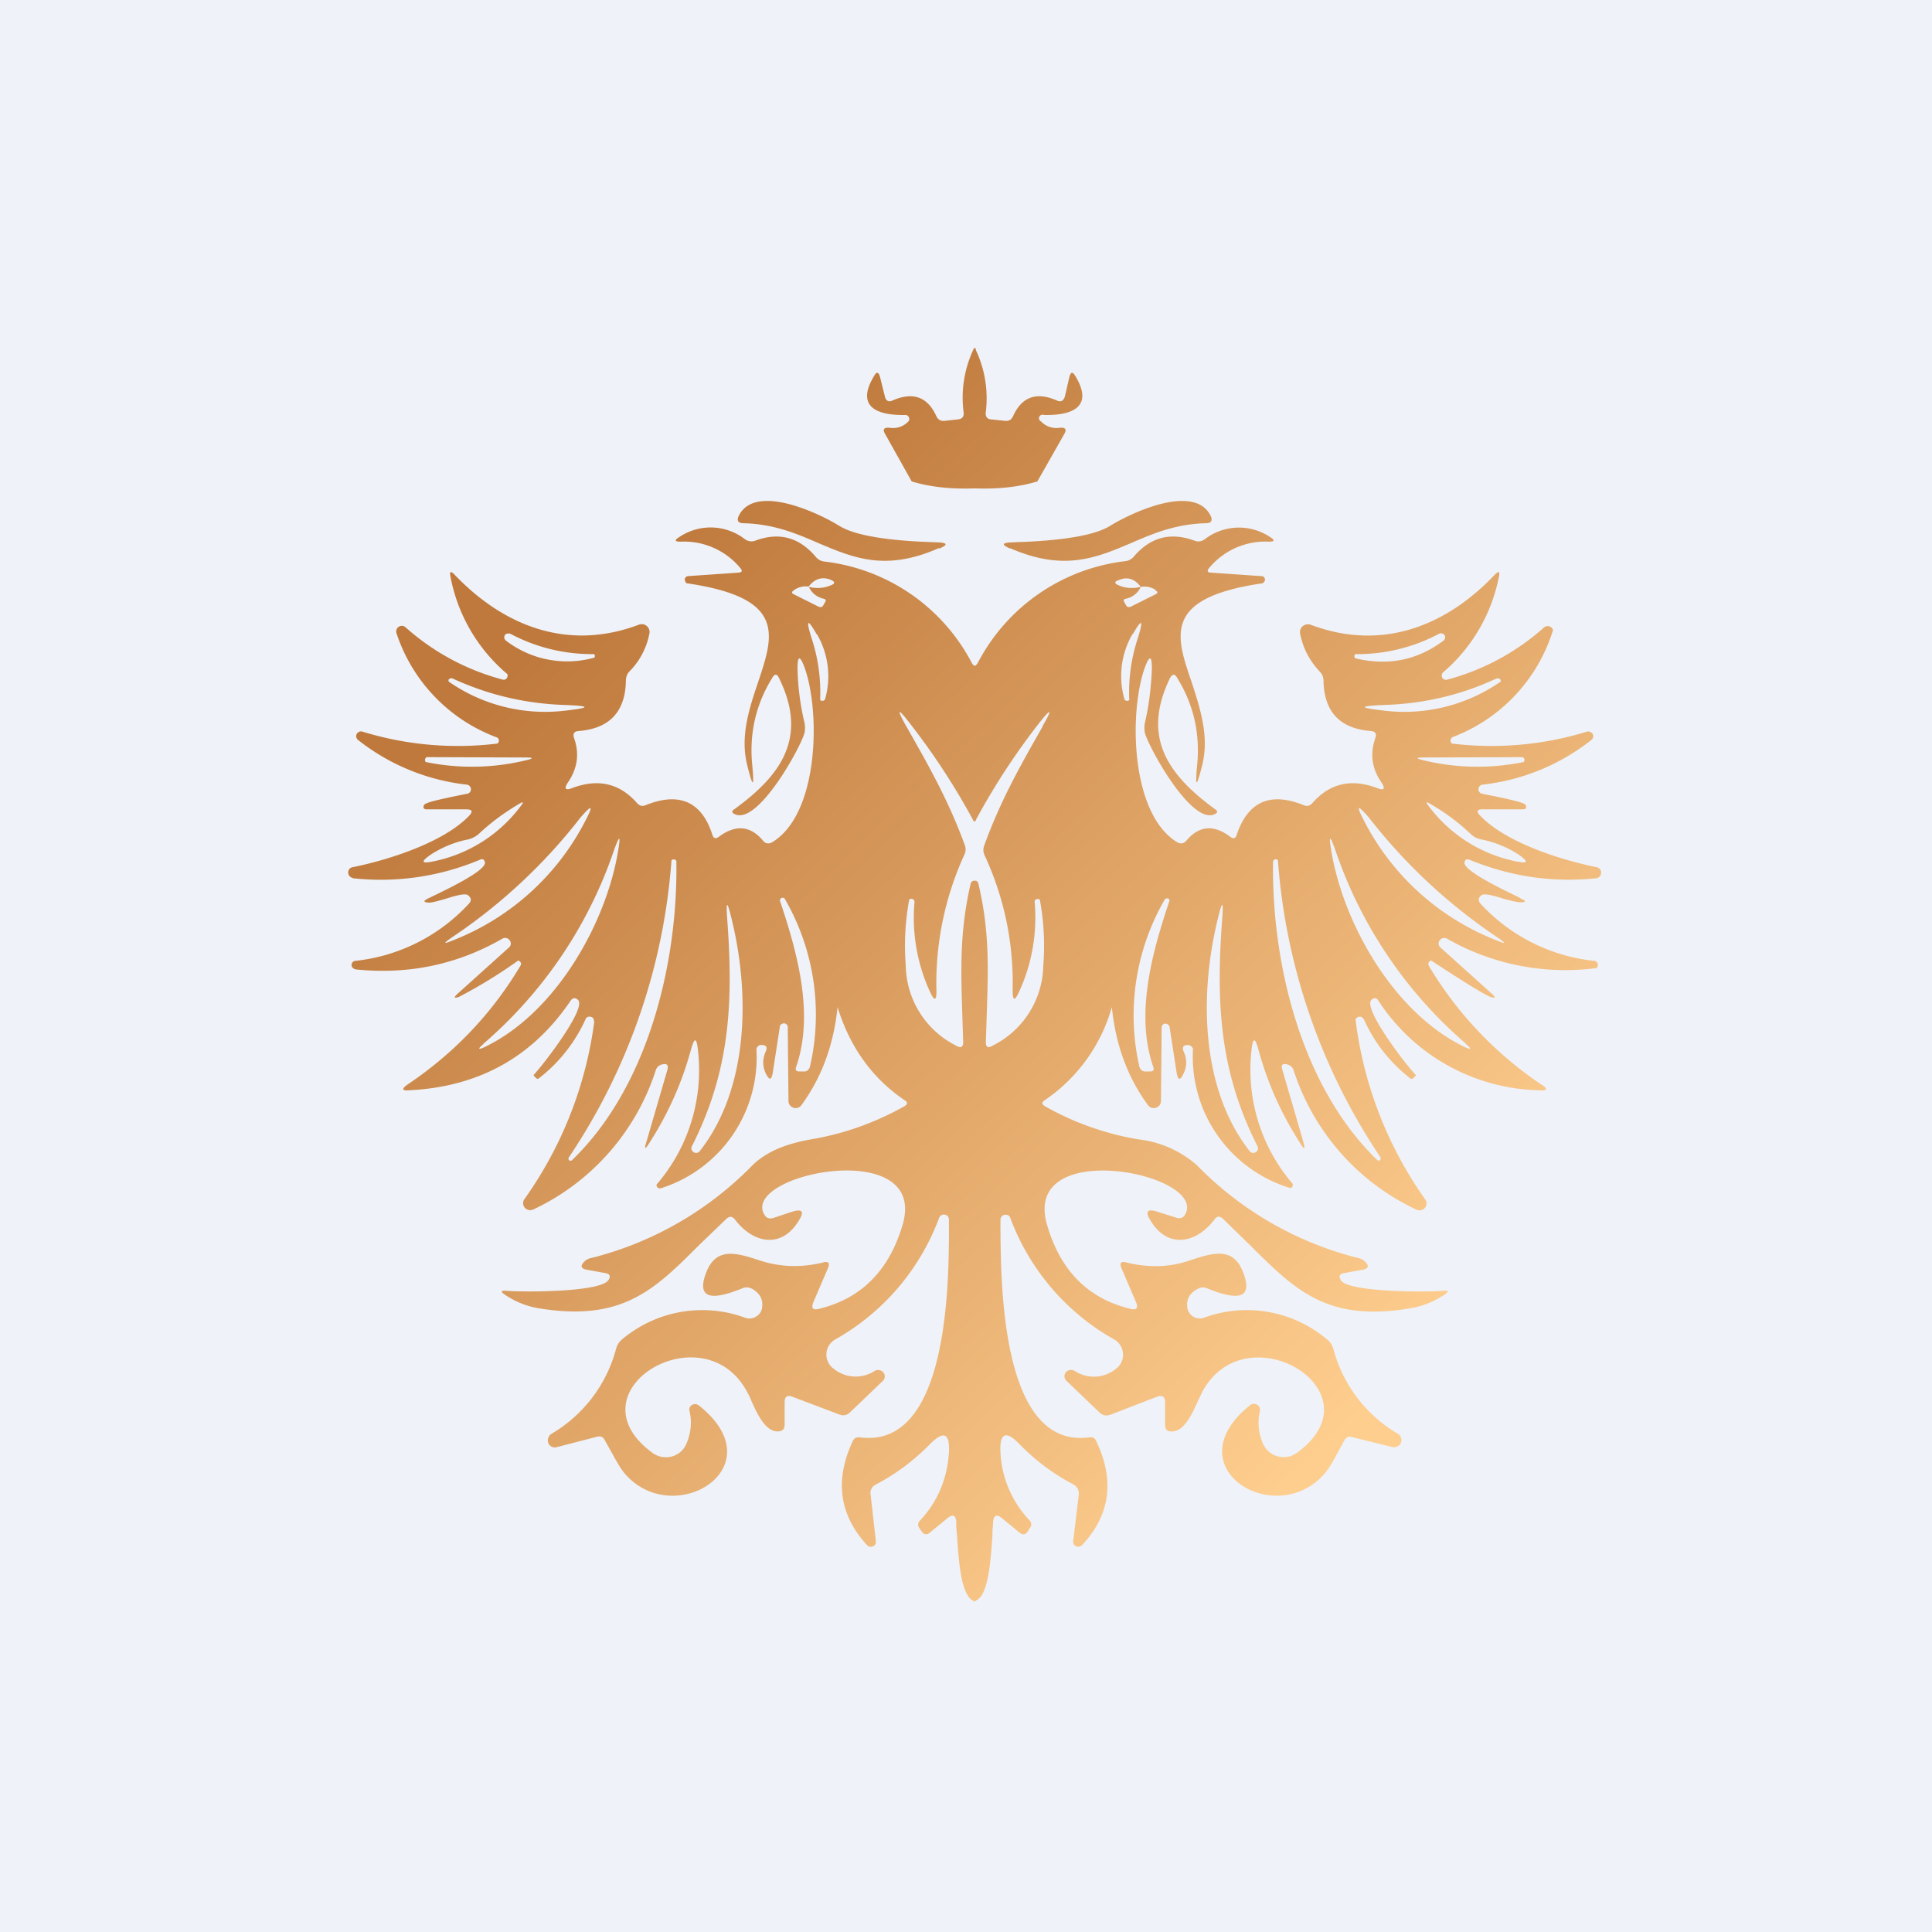 <?xml version="1.0" encoding="UTF-8"?>
<!-- generated by Finnhub -->
<svg viewBox="0 0 55.5 55.5" xmlns="http://www.w3.org/2000/svg">
<path d="M 0,0 H 55.5 V 55.5 H 0 Z" fill="rgb(239, 242, 248)"/>
<path d="M 27.96,10.035 L 27.94,10.09 A 3.25,3.25 0 0,0 27.68,11.83 C 27.7,11.97 27.64,12.04 27.5,12.05 L 27.13,12.09 C 27.03,12.1 26.95,12.06 26.9,11.96 C 26.65,11.4 26.23,11.25 25.65,11.5 C 25.53,11.56 25.45,11.52 25.42,11.39 L 25.28,10.83 C 25.24,10.68 25.18,10.67 25.11,10.8 C 24.57,11.69 25.2,11.94 26.01,11.92 A 0.11,0.11 0 0,1 26.11,11.99 A 0.1,0.1 0 0,1 26.09,12.11 A 0.6,0.6 0 0,1 25.57,12.29 C 25.39,12.27 25.34,12.33 25.44,12.49 L 26.19,13.83 C 26.79,14.01 27.39,14.05 28,14.03 C 28.6,14.05 29.2,14.01 29.8,13.83 L 30.56,12.49 C 30.66,12.33 30.61,12.27 30.43,12.29 A 0.6,0.6 0 0,1 29.91,12.11 A 0.1,0.1 0 0,1 29.99,11.92 C 30.8,11.94 31.43,11.69 30.89,10.8 C 30.81,10.67 30.76,10.68 30.72,10.83 L 30.59,11.39 C 30.55,11.52 30.47,11.56 30.35,11.5 C 29.77,11.25 29.35,11.4 29.1,11.96 C 29.05,12.06 28.98,12.1 28.87,12.09 L 28.5,12.05 C 28.36,12.05 28.3,11.97 28.32,11.83 A 3.25,3.25 0 0,0 28.03,10.05 V 10 L 28,10.01 A 0.05,0.05 0 0,0 27.97,10 V 10.05 Z" fill="url(#a)"/>
<path d="M 27.99,19.115 C 27.97,19.12 27.94,19.09 27.91,19.03 A 5.5,5.5 0 0,0 23.67,16.13 A 0.37,0.37 0 0,1 23.43,15.99 C 22.95,15.43 22.38,15.28 21.7,15.53 A 0.31,0.31 0 0,1 21.4,15.49 A 1.61,1.61 0 0,0 19.51,15.43 C 19.37,15.52 19.38,15.56 19.55,15.56 A 2.1,2.1 0 0,1 21.26,16.31 C 21.34,16.4 21.32,16.44 21.21,16.45 L 19.77,16.55 A 0.11,0.11 0 0,0 19.7,16.58 A 0.1,0.1 0 0,0 19.7,16.72 C 19.7,16.75 19.73,16.76 19.76,16.76 C 22.59,17.18 22.23,18.24 21.78,19.59 C 21.53,20.33 21.25,21.16 21.47,22 C 21.63,22.64 21.67,22.63 21.61,21.98 C 21.52,21.08 21.71,20.24 22.18,19.48 C 22.25,19.35 22.32,19.35 22.38,19.48 C 23.21,21.17 22.46,22.26 21.09,23.25 C 21.01,23.3 21.02,23.35 21.11,23.39 C 21.77,23.7 22.98,21.51 23.11,21.06 C 23.13,20.96 23.13,20.86 23.11,20.76 A 7.38,7.38 0 0,1 22.91,19.2 C 22.91,18.83 22.98,18.82 23.11,19.17 C 23.57,20.44 23.53,23.37 22.19,24.19 C 22.09,24.25 21.99,24.24 21.92,24.15 C 21.56,23.72 21.14,23.68 20.66,24.03 C 20.56,24.11 20.5,24.09 20.46,23.97 C 20.16,23.03 19.51,22.74 18.55,23.13 C 18.45,23.17 18.37,23.15 18.3,23.07 C 17.81,22.51 17.2,22.36 16.46,22.63 C 16.24,22.72 16.19,22.66 16.32,22.47 C 16.59,22.07 16.65,21.65 16.49,21.2 C 16.45,21.08 16.49,21.01 16.62,21 C 17.51,20.93 17.96,20.45 17.98,19.56 C 17.98,19.46 18.01,19.36 18.08,19.29 A 2.1,2.1 0 0,0 18.66,18.17 V 18.15 A 0.2,0.2 0 0,0 18.65,18.09 A 0.23,0.23 0 0,0 18.46,17.93 C 18.42,17.93 18.38,17.93 18.34,17.95 C 16.31,18.71 14.47,17.99 13.05,16.5 C 12.95,16.4 12.91,16.41 12.94,16.56 A 4.83,4.83 0 0,0 14.58,19.37 V 19.39 A 0.12,0.12 0 0,1 14.51,19.52 A 0.13,0.13 0 0,1 14.43,19.52 A 6.8,6.8 0 0,1 11.65,18.02 A 0.16,0.16 0 0,0 11.39,18.09 A 0.15,0.15 0 0,0 11.39,18.19 A 4.79,4.79 0 0,0 14.29,21.19 A 0.11,0.11 0 0,1 14.33,21.29 C 14.33,21.32 14.31,21.34 14.29,21.36 A 9.33,9.33 0 0,1 10.42,21.02 A 0.14,0.14 0 0,0 10.25,21.08 A 0.14,0.14 0 0,0 10.29,21.26 A 6.13,6.13 0 0,0 13.41,22.54 C 13.44,22.54 13.47,22.56 13.49,22.58 A 0.13,0.13 0 0,1 13.43,22.8 L 13.08,22.87 C 12.71,22.95 12.2,23.05 12.18,23.13 C 12.14,23.21 12.18,23.25 12.26,23.25 H 13.39 C 13.57,23.25 13.59,23.31 13.48,23.43 C 12.74,24.21 11.13,24.71 10.14,24.91 A 0.16,0.16 0 0,0 10.04,24.96 A 0.16,0.16 0 0,0 10.08,25.2 L 10.15,25.23 A 7.33,7.33 0 0,0 13.78,24.7 C 13.87,24.66 13.91,24.69 13.93,24.77 C 13.98,25 12.88,25.53 12.38,25.77 L 12.3,25.81 C 12.15,25.88 12.16,25.92 12.32,25.93 C 12.43,25.93 12.62,25.87 12.8,25.82 C 13.08,25.73 13.37,25.65 13.45,25.72 C 13.54,25.8 13.55,25.87 13.47,25.96 A 5.18,5.18 0 0,1 10.23,27.6 A 0.13,0.13 0 0,0 10.14,27.63 A 0.12,0.12 0 0,0 10.14,27.81 C 10.17,27.83 10.2,27.85 10.24,27.85 C 11.74,28 13.14,27.71 14.44,26.96 A 0.16,0.16 0 0,1 14.64,27.01 A 0.15,0.15 0 0,1 14.63,27.21 L 13.13,28.56 C 13.03,28.66 13.04,28.68 13.18,28.64 A 14.25,14.25 0 0,0 14.89,27.59 C 14.97,27.63 14.99,27.69 14.94,27.76 C 14.12,29.13 13.04,30.26 11.7,31.16 C 11.53,31.28 11.55,31.34 11.76,31.32 C 13.76,31.22 15.3,30.36 16.39,28.75 C 16.45,28.66 16.52,28.65 16.6,28.72 C 16.87,28.95 15.62,30.57 15.33,30.88 V 30.9 A 0.7,0.7 0 0,1 15.39,30.96 C 15.43,31 15.46,31 15.49,30.97 A 4.47,4.47 0 0,0 16.82,29.28 A 0.12,0.12 0 0,1 16.97,29.21 C 17,29.21 17.03,29.24 17.05,29.26 L 17.07,29.36 A 11.33,11.33 0 0,1 15.07,34.44 A 0.2,0.2 0 0,0 15.19,34.76 C 15.24,34.77 15.29,34.76 15.33,34.74 A 6.69,6.69 0 0,0 18.84,30.74 A 0.24,0.24 0 0,1 19.01,30.58 C 19.16,30.54 19.21,30.59 19.17,30.74 L 18.57,32.8 C 18.5,33.02 18.53,33.03 18.65,32.84 C 19.19,32 19.59,31.11 19.85,30.15 C 19.95,29.79 20.01,29.8 20.05,30.17 A 5.03,5.03 0 0,1 18.86,34.03 C 18.86,34.06 18.86,34.08 18.88,34.1 A 0.1,0.1 0 0,0 19,34.13 A 3.94,3.94 0 0,0 21.73,30.15 C 21.73,30.08 21.8,30.01 21.88,30.02 C 22.01,30.02 22.05,30.08 22,30.2 C 21.9,30.42 21.9,30.63 22,30.84 C 22.1,31.04 22.16,31.04 22.2,30.81 L 22.4,29.51 A 0.1,0.1 0 0,1 22.47,29.41 A 0.11,0.11 0 0,1 22.63,29.5 V 29.52 L 22.65,31.62 A 0.2,0.2 0 0,0 22.79,31.82 A 0.2,0.2 0 0,0 23.02,31.75 C 23.6,30.96 23.95,30.02 24.06,28.93 C 24.41,30.07 25.05,30.97 25.98,31.6 C 26.08,31.66 26.08,31.72 25.98,31.78 C 25.14,32.25 24.25,32.57 23.3,32.73 C 22.55,32.86 22,33.1 21.62,33.47 A 9.8,9.8 0 0,1 16.98,36.14 A 0.37,0.37 0 0,0 16.76,36.27 C 16.67,36.37 16.7,36.44 16.83,36.47 L 17.38,36.57 C 17.52,36.59 17.55,36.67 17.48,36.77 C 17.26,37.13 14.96,37.12 14.54,37.08 C 14.39,37.07 14.37,37.1 14.5,37.19 C 14.8,37.39 15.11,37.52 15.46,37.58 C 17.86,37.98 18.79,37.06 20.07,35.78 L 20.87,35.01 C 20.96,34.93 21.04,34.94 21.11,35.03 C 21.64,35.73 22.46,35.88 22.95,35.06 C 23.11,34.8 23.05,34.72 22.75,34.81 L 22.21,34.99 C 22.09,35.02 22.01,34.99 21.95,34.88 C 21.31,33.71 26.67,32.64 25.93,35.18 C 25.54,36.51 24.73,37.31 23.52,37.6 C 23.35,37.64 23.3,37.58 23.36,37.42 L 23.78,36.44 C 23.85,36.28 23.8,36.22 23.63,36.27 C 23.01,36.42 22.41,36.4 21.83,36.21 C 21.13,35.98 20.55,35.81 20.27,36.6 C 20.08,37.13 20.27,37.32 20.82,37.18 C 20.99,37.14 21.14,37.08 21.3,37.02 C 21.4,36.97 21.5,36.97 21.6,37.02 C 21.83,37.15 21.93,37.33 21.89,37.58 A 0.34,0.34 0 0,1 21.72,37.82 A 0.36,0.36 0 0,1 21.42,37.86 A 3.57,3.57 0 0,0 17.89,38.46 A 0.53,0.53 0 0,0 17.7,38.74 A 4.03,4.03 0 0,1 15.84,41.19 A 0.21,0.21 0 0,0 15.75,41.31 A 0.2,0.2 0 0,0 16,41.57 L 17.16,41.27 C 17.26,41.25 17.32,41.28 17.36,41.35 L 17.59,41.76 C 17.7,41.96 17.81,42.16 17.93,42.31 C 19.33,43.98 22.33,42.15 20.07,40.37 A 0.17,0.17 0 0,0 19.81,40.44 A 0.16,0.16 0 0,0 19.81,40.54 C 19.88,40.85 19.85,41.17 19.72,41.47 A 0.63,0.63 0 0,1 19.3,41.84 A 0.65,0.65 0 0,1 18.75,41.74 C 16.32,39.97 20.2,37.64 21.46,39.98 A 1.84,1.84 0 0,1 21.58,40.23 C 21.75,40.61 21.98,41.12 22.34,41.12 C 22.47,41.12 22.54,41.06 22.54,40.92 V 40.29 C 22.54,40.12 22.61,40.06 22.78,40.13 L 24.1,40.63 C 24.22,40.68 24.33,40.66 24.42,40.57 L 25.36,39.67 A 0.18,0.18 0 0,0 25.26,39.36 A 0.2,0.2 0 0,0 25.13,39.38 A 1,1 0 0,1 23.95,39.32 A 0.5,0.5 0 0,1 23.74,38.88 A 0.5,0.5 0 0,1 23.99,38.48 A 6.67,6.67 0 0,0 26.98,34.98 A 0.14,0.14 0 0,1 27.04,34.91 A 0.15,0.15 0 0,1 27.19,34.91 L 27.23,34.94 C 27.25,34.97 27.26,35 27.26,35.04 V 35.23 C 27.26,36.89 27.24,41.63 24.7,41.29 C 24.61,41.28 24.54,41.31 24.5,41.39 C 23.97,42.52 24.11,43.52 24.91,44.39 A 0.15,0.15 0 0,0 25.08,44.42 A 0.14,0.14 0 0,0 25.16,44.32 V 44.27 L 25.01,42.94 A 0.27,0.27 0 0,1 25.17,42.64 C 25.74,42.34 26.25,41.96 26.71,41.49 C 27.11,41.09 27.29,41.16 27.26,41.73 C 27.21,42.48 26.94,43.13 26.43,43.68 C 26.36,43.75 26.36,43.83 26.42,43.91 L 26.48,44 C 26.55,44.09 26.63,44.1 26.72,44.02 L 27.22,43.61 C 27.37,43.49 27.45,43.52 27.47,43.71 V 43.87 L 27.49,44.09 C 27.54,44.81 27.6,45.84 27.97,45.99 V 46 H 28.03 V 45.98 C 28.4,45.84 28.46,44.81 28.51,44.09 V 43.96 L 28.52,43.87 A 10.8,10.8 0 0,1 28.53,43.71 C 28.55,43.52 28.63,43.49 28.78,43.61 L 29.28,44.02 C 29.38,44.1 29.45,44.09 29.52,44 L 29.58,43.9 C 29.64,43.83 29.64,43.75 29.58,43.68 A 3.05,3.05 0 0,1 28.74,41.73 C 28.71,41.16 28.9,41.08 29.29,41.49 C 29.75,41.96 30.26,42.34 30.83,42.64 C 30.95,42.71 31,42.8 30.99,42.94 L 30.83,44.27 A 0.14,0.14 0 0,0 30.92,44.42 A 0.15,0.15 0 0,0 31.09,44.38 C 31.89,43.52 32.03,42.52 31.49,41.4 C 31.46,41.31 31.39,41.28 31.29,41.29 C 28.76,41.63 28.75,36.89 28.74,35.23 V 35.03 A 0.15,0.15 0 0,1 28.84,34.9 H 28.86 A 0.15,0.15 0 0,1 29,34.94 L 29.02,34.98 A 6.67,6.67 0 0,0 32.01,38.48 A 0.5,0.5 0 0,1 32.26,38.88 A 0.5,0.5 0 0,1 32.06,39.32 A 1,1 0 0,1 30.87,39.38 A 0.2,0.2 0 0,0 30.62,39.42 A 0.18,0.18 0 0,0 30.64,39.67 L 31.58,40.57 C 31.68,40.67 31.78,40.68 31.9,40.64 L 33.22,40.13 C 33.39,40.06 33.47,40.12 33.47,40.29 V 40.93 C 33.47,41.06 33.53,41.13 33.67,41.12 C 34.02,41.12 34.25,40.61 34.42,40.23 L 34.54,39.98 C 35.8,37.64 39.68,39.98 37.25,41.74 A 0.65,0.65 0 0,1 36.28,41.47 C 36.15,41.17 36.12,40.85 36.19,40.54 A 0.16,0.16 0 0,0 36.12,40.36 A 0.17,0.17 0 0,0 35.92,40.36 C 33.67,42.15 36.66,43.98 38.07,42.31 C 38.19,42.16 38.3,41.97 38.41,41.76 L 38.63,41.36 C 38.68,41.28 38.75,41.26 38.83,41.28 L 40,41.57 C 40.05,41.58 40.1,41.57 40.15,41.55 A 0.2,0.2 0 0,0 40.25,41.31 A 0.21,0.21 0 0,0 40.16,41.19 A 4.03,4.03 0 0,1 38.3,38.74 A 0.53,0.53 0 0,0 38.1,38.46 A 3.57,3.57 0 0,0 34.57,37.86 A 0.36,0.36 0 0,1 34.17,37.72 A 0.34,0.34 0 0,1 34.11,37.58 C 34.07,37.33 34.17,37.15 34.4,37.03 C 34.5,36.97 34.6,36.97 34.7,37.02 C 34.86,37.08 35.01,37.14 35.18,37.18 C 35.73,37.32 35.92,37.13 35.73,36.6 C 35.45,35.8 34.87,35.98 34.17,36.21 C 33.59,36.41 32.99,36.42 32.37,36.27 C 32.2,36.22 32.15,36.28 32.22,36.44 L 32.64,37.42 C 32.7,37.58 32.65,37.64 32.48,37.6 C 31.26,37.31 30.46,36.5 30.08,35.19 C 29.33,32.64 34.68,33.71 34.05,34.88 C 34,34.98 33.91,35.02 33.79,34.98 L 33.25,34.81 C 32.95,34.71 32.89,34.81 33.05,35.06 C 33.54,35.88 34.36,35.73 34.89,35.03 C 34.96,34.93 35.04,34.93 35.13,35.01 L 35.93,35.79 C 37.21,37.06 38.13,37.99 40.53,37.58 C 40.89,37.52 41.21,37.38 41.5,37.19 C 41.63,37.1 41.61,37.07 41.46,37.08 C 41.04,37.12 38.74,37.13 38.52,36.78 C 38.45,36.66 38.48,36.59 38.62,36.57 L 39.17,36.47 C 39.3,36.44 39.33,36.37 39.24,36.27 A 0.37,0.37 0 0,0 39.02,36.14 A 9.8,9.8 0 0,1 34.38,33.47 A 3.07,3.07 0 0,0 32.7,32.73 A 8.18,8.18 0 0,1 30.02,31.78 C 29.92,31.72 29.92,31.66 30.02,31.6 A 4.81,4.81 0 0,0 31.94,28.93 C 32.05,30.03 32.4,30.96 32.98,31.75 A 0.2,0.2 0 0,0 33.21,31.82 A 0.2,0.2 0 0,0 33.35,31.63 L 33.37,29.53 C 33.37,29.49 33.38,29.46 33.4,29.44 A 0.11,0.11 0 0,1 33.56,29.44 A 0.1,0.1 0 0,1 33.6,29.51 L 33.8,30.81 C 33.84,31.04 33.9,31.05 34,30.84 S 34.1,30.42 34,30.2 C 33.95,30.08 34,30.02 34.12,30.02 C 34.2,30.02 34.27,30.08 34.27,30.15 A 3.94,3.94 0 0,0 37.07,34.13 A 0.1,0.1 0 0,0 37.14,34.03 A 0.1,0.1 0 0,0 37.11,33.98 A 5.03,5.03 0 0,1 35.95,30.18 C 35.99,29.8 36.05,29.79 36.15,30.15 C 36.41,31.11 36.81,32 37.35,32.84 C 37.47,33.04 37.5,33.02 37.44,32.8 L 36.84,30.74 C 36.79,30.59 36.84,30.54 36.99,30.58 C 37.07,30.6 37.13,30.66 37.16,30.74 A 6.69,6.69 0 0,0 40.67,34.74 A 0.21,0.21 0 0,0 40.93,34.7 A 0.2,0.2 0 0,0 40.93,34.44 A 11.33,11.33 0 0,1 38.94,29.29 A 0.13,0.13 0 0,1 39.12,29.22 L 39.18,29.28 C 39.48,29.95 39.92,30.51 40.5,30.97 C 40.54,31 40.57,31 40.6,30.97 L 40.63,30.94 L 40.64,30.93 A 0.64,0.64 0 0,1 40.67,30.9 V 30.88 C 40.37,30.57 39.13,28.95 39.4,28.72 C 39.48,28.65 39.55,28.66 39.6,28.75 A 5.65,5.65 0 0,0 44.24,31.32 C 44.44,31.34 44.47,31.28 44.3,31.17 A 10.71,10.71 0 0,1 41.06,27.77 C 41.01,27.69 41.03,27.63 41.11,27.59 L 41.37,27.76 C 41.8,28.04 42.62,28.57 42.82,28.64 C 42.96,28.68 42.97,28.66 42.87,28.56 L 41.37,27.21 A 0.15,0.15 0 0,1 41.36,27.01 A 0.16,0.16 0 0,1 41.56,26.96 A 6.85,6.85 0 0,0 45.86,27.81 A 0.12,0.12 0 0,0 45.8,27.6 H 45.77 A 5.18,5.18 0 0,1 42.53,25.96 C 42.46,25.87 42.46,25.8 42.55,25.72 C 42.63,25.65 42.92,25.73 43.2,25.82 C 43.39,25.87 43.57,25.92 43.68,25.92 C 43.84,25.92 43.85,25.88 43.7,25.82 L 43.62,25.77 C 43.12,25.53 42.02,25 42.07,24.77 C 42.09,24.69 42.13,24.67 42.22,24.7 C 43.39,25.18 44.6,25.36 45.85,25.23 C 45.89,25.23 45.93,25.2 45.95,25.18 A 0.16,0.16 0 0,0 45.86,24.91 C 44.86,24.71 43.26,24.21 42.52,23.43 C 42.4,23.31 42.43,23.24 42.61,23.25 H 43.74 C 43.83,23.25 43.86,23.21 43.83,23.13 C 43.8,23.05 43.29,22.95 42.92,22.87 A 16.85,16.85 0 0,1 42.57,22.8 A 0.13,0.13 0 0,1 42.49,22.74 A 0.13,0.13 0 0,1 42.51,22.58 A 0.13,0.13 0 0,1 42.59,22.54 A 6.13,6.13 0 0,0 45.71,21.26 A 0.14,0.14 0 0,0 45.75,21.08 A 0.15,0.15 0 0,0 45.72,21.05 A 0.14,0.14 0 0,0 45.58,21.02 A 9.33,9.33 0 0,1 41.71,21.36 A 0.11,0.11 0 0,1 41.67,21.29 A 0.11,0.11 0 0,1 41.74,21.17 A 4.79,4.79 0 0,0 44.61,18.11 V 18.09 A 0.16,0.16 0 0,0 44.35,18.03 A 6.8,6.8 0 0,1 41.55,19.53 H 41.53 L 41.49,19.52 A 0.12,0.12 0 0,1 41.42,19.44 V 19.43 A 0.12,0.12 0 0,1 41.45,19.32 A 4.83,4.83 0 0,0 43.06,16.56 C 43.09,16.41 43.06,16.4 42.95,16.5 C 41.53,18 39.69,18.71 37.66,17.95 A 0.24,0.24 0 0,0 37.39,18.02 A 0.23,0.23 0 0,0 37.35,18.21 C 37.43,18.62 37.62,18.98 37.91,19.29 C 37.99,19.37 38.02,19.46 38.02,19.56 C 38.04,20.45 38.49,20.93 39.38,21 C 39.51,21.01 39.55,21.08 39.51,21.2 C 39.35,21.65 39.41,22.08 39.68,22.47 C 39.81,22.67 39.76,22.72 39.54,22.63 C 38.8,22.36 38.19,22.51 37.7,23.07 C 37.63,23.15 37.55,23.17 37.45,23.13 C 36.49,22.74 35.85,23.03 35.53,23.97 C 35.5,24.09 35.43,24.11 35.33,24.03 C 34.86,23.68 34.44,23.72 34.08,24.15 C 34,24.24 33.91,24.25 33.81,24.19 C 32.47,23.37 32.43,20.44 32.89,19.17 C 33.02,18.82 33.09,18.83 33.09,19.2 C 33.07,19.73 33.01,20.24 32.89,20.76 C 32.87,20.86 32.87,20.96 32.89,21.06 C 33.02,21.51 34.23,23.7 34.89,23.39 C 34.98,23.35 34.99,23.3 34.91,23.25 C 33.54,22.25 32.79,21.17 33.61,19.48 C 33.68,19.35 33.75,19.35 33.82,19.48 C 34.29,20.24 34.48,21.08 34.39,21.98 C 34.33,22.63 34.37,22.64 34.53,22 C 34.75,21.16 34.47,20.33 34.23,19.59 C 33.77,18.25 33.41,17.18 36.24,16.76 C 36.27,16.76 36.29,16.75 36.31,16.72 A 0.1,0.1 0 0,0 36.31,16.58 A 0.11,0.11 0 0,0 36.23,16.55 L 34.79,16.45 C 34.69,16.45 34.66,16.4 34.74,16.31 A 2.1,2.1 0 0,1 36.45,15.56 C 36.62,15.56 36.63,15.52 36.49,15.43 A 1.61,1.61 0 0,0 34.61,15.49 C 34.51,15.56 34.41,15.57 34.31,15.53 C 33.62,15.28 33.05,15.43 32.57,15.99 A 0.37,0.37 0 0,1 32.33,16.12 A 5.5,5.5 0 0,0 28.09,19.04 C 28.06,19.09 28.03,19.12 28,19.13 Z M 28,23.59 H 28.03 V 23.56 A 19.82,19.82 0 0,1 29.86,20.76 C 30.2,20.33 30.24,20.36 29.96,20.84 L 29.94,20.89 C 29.28,22.05 28.74,23.01 28.28,24.27 C 28.24,24.37 28.24,24.47 28.28,24.56 C 28.85,25.79 29.12,27.09 29.09,28.44 C 29.09,28.76 29.15,28.77 29.28,28.48 A 5.1,5.1 0 0,0 29.72,25.89 L 29.74,25.85 A 0.1,0.1 0 0,1 29.84,25.83 L 29.87,25.84 A 7.25,7.25 0 0,1 29.97,27.74 A 2.62,2.62 0 0,1 28.51,30.04 C 28.38,30.12 28.32,30.08 28.32,29.94 L 28.35,29.02 C 28.39,27.75 28.42,26.72 28.11,25.4 A 0.13,0.13 0 0,0 28.04,25.3 H 27.96 A 0.13,0.13 0 0,0 27.88,25.4 C 27.58,26.71 27.6,27.75 27.64,29.02 L 27.67,29.94 C 27.67,30.08 27.6,30.12 27.47,30.04 A 2.62,2.62 0 0,1 26.02,27.74 A 7.25,7.25 0 0,1 26.12,25.84 A 0.1,0.1 0 0,1 26.25,25.85 A 0.1,0.1 0 0,1 26.27,25.92 A 5.1,5.1 0 0,0 26.71,28.48 C 26.84,28.77 26.91,28.76 26.9,28.44 A 8.86,8.86 0 0,1 27.7,24.56 C 27.75,24.46 27.75,24.36 27.71,24.26 C 27.25,23.01 26.71,22.05 26.05,20.89 L 26.02,20.84 C 25.75,20.35 25.79,20.33 26.13,20.77 A 19.82,19.82 0 0,1 27.96,23.57 V 23.59 H 28 Z M 22.81,16.95 A 0.6,0.6 0 0,1 23.23,16.85 C 23.32,17.04 23.46,17.15 23.66,17.2 C 23.72,17.21 23.74,17.25 23.7,17.3 L 23.65,17.39 C 23.62,17.44 23.58,17.45 23.52,17.43 L 22.82,17.08 C 22.73,17.04 22.73,17 22.82,16.95 Z M 23.23,16.85 C 23.4,16.63 23.61,16.56 23.85,16.65 C 24,16.71 24,16.77 23.85,16.82 C 23.66,16.9 23.45,16.91 23.23,16.86 Z M 14.57,18.2 H 14.65 A 4.97,4.97 0 0,0 17.06,18.79 A 0.07,0.07 0 0,1 17.09,18.84 L 17.08,18.89 A 2.89,2.89 0 0,1 14.53,18.4 A 0.12,0.12 0 0,1 14.5,18.25 A 0.11,0.11 0 0,1 14.57,18.2 Z M 23.47,18.22 A 2.4,2.4 0 0,1 23.7,20.09 A 0.08,0.08 0 0,1 23.61,20.13 A 0.08,0.08 0 0,1 23.56,20.11 A 4.97,4.97 0 0,0 23.3,18.29 C 23.15,17.79 23.2,17.77 23.46,18.22 Z M 16.19,20.42 A 4.84,4.84 0 0,1 12.89,19.58 A 0.08,0.08 0 0,1 12.89,19.52 A 0.1,0.1 0 0,1 13,19.49 C 14.02,19.96 15.08,20.21 16.19,20.25 C 16.99,20.28 16.99,20.33 16.19,20.42 Z M 12.3,21.75 L 15.1,21.76 C 15.33,21.76 15.33,21.79 15.11,21.84 A 6.57,6.57 0 0,1 12.23,21.89 A 0.09,0.09 0 0,1 12.26,21.75 A 0.1,0.1 0 0,1 12.3,21.75 Z M 13.76,23.95 C 14.1,23.63 14.49,23.34 14.92,23.09 C 15.03,23.02 15.05,23.04 14.97,23.14 A 4.15,4.15 0 0,1 12.47,24.74 C 12.1,24.82 12.07,24.76 12.39,24.54 C 12.72,24.33 13.09,24.18 13.47,24.11 C 13.57,24.08 13.67,24.03 13.76,23.95 Z M 12.98,26.93 A 15.82,15.82 0 0,0 16.68,23.48 C 17.01,23.1 17.05,23.13 16.82,23.57 A 7.24,7.24 0 0,1 13.02,27.01 C 12.73,27.13 12.72,27.11 12.98,26.93 Z M 13.88,29.99 A 12.73,12.73 0 0,0 17.65,24.39 C 17.8,23.99 17.83,23.99 17.76,24.42 C 17.43,26.47 16,29.07 13.94,30.07 C 13.73,30.17 13.71,30.14 13.89,29.99 Z M 16.34,33.25 A 17.6,17.6 0 0,0 19.29,24.71 A 0.08,0.08 0 0,1 19.34,24.69 A 0.08,0.08 0 0,1 19.36,24.69 H 19.38 A 0.08,0.08 0 0,1 19.43,24.74 V 24.77 C 19.47,27.65 18.63,31.21 16.43,33.33 A 0.06,0.06 0 0,1 16.35,33.33 A 0.06,0.06 0 0,1 16.34,33.25 Z M 22.87,30.65 C 23.39,29.15 22.92,27.41 22.41,25.89 A 0.07,0.07 0 0,1 22.42,25.82 A 0.08,0.08 0 0,1 22.48,25.79 A 0.07,0.07 0 0,1 22.55,25.83 A 6.64,6.64 0 0,1 23.27,30.63 C 23.24,30.74 23.17,30.79 23.07,30.78 H 22.97 C 22.87,30.78 22.84,30.74 22.87,30.65 Z M 19.87,32.94 C 20.97,30.77 21.07,28.82 20.89,26.39 C 20.85,25.87 20.89,25.87 21.01,26.37 C 21.54,28.5 21.53,31.25 20.1,33.07 A 0.13,0.13 0 0,1 19.93,33.1 A 0.13,0.13 0 0,1 19.87,32.94 Z M 33.19,16.94 A 0.6,0.6 0 0,0 32.77,16.86 C 32.6,16.63 32.39,16.56 32.15,16.66 C 32,16.71 32,16.76 32.15,16.82 C 32.34,16.9 32.55,16.91 32.77,16.86 A 0.6,0.6 0 0,1 32.34,17.2 C 32.28,17.21 32.26,17.25 32.3,17.3 L 32.35,17.39 C 32.38,17.44 32.42,17.45 32.48,17.43 L 33.18,17.08 C 33.27,17.04 33.27,17 33.18,16.95 Z M 41.43,18.2 A 0.11,0.11 0 0,0 41.35,18.2 A 4.97,4.97 0 0,1 38.94,18.79 A 0.07,0.07 0 0,0 38.97,18.92 C 39.9,19.13 40.73,18.96 41.47,18.4 A 0.12,0.12 0 0,0 41.5,18.25 A 0.11,0.11 0 0,0 41.43,18.2 Z M 32.53,18.22 A 2.4,2.4 0 0,0 32.3,20.08 C 32.3,20.1 32.32,20.11 32.33,20.12 C 32.35,20.13 32.37,20.14 32.39,20.13 C 32.41,20.13 32.42,20.13 32.44,20.11 A 4.97,4.97 0 0,1 32.7,18.29 C 32.85,17.79 32.8,17.77 32.54,18.22 Z M 39.81,20.42 A 4.84,4.84 0 0,0 43.11,19.58 A 0.08,0.08 0 0,0 43.1,19.52 A 0.1,0.1 0 0,0 43.05,19.49 H 42.99 C 41.99,19.96 40.92,20.21 39.81,20.25 C 39.01,20.28 39.01,20.33 39.81,20.42 Z M 43.7,21.75 L 40.9,21.76 C 40.67,21.76 40.67,21.79 40.89,21.84 A 6.57,6.57 0 0,0 43.77,21.89 A 0.09,0.09 0 0,0 43.77,21.77 A 0.1,0.1 0 0,0 43.7,21.75 Z M 42.24,23.95 A 6.03,6.03 0 0,0 41.08,23.09 C 40.97,23.02 40.95,23.04 41.03,23.14 A 4.15,4.15 0 0,0 43.53,24.74 C 43.9,24.82 43.93,24.76 43.61,24.54 A 3.04,3.04 0 0,0 42.53,24.11 A 0.58,0.58 0 0,1 42.24,23.95 Z M 43.02,26.93 A 15.82,15.82 0 0,1 39.32,23.48 C 38.99,23.1 38.95,23.13 39.18,23.57 A 7.24,7.24 0 0,0 42.98,27.01 C 43.27,27.13 43.28,27.11 43.02,26.93 Z M 42.12,29.99 A 12.73,12.73 0 0,1 38.35,24.39 C 38.2,23.99 38.17,23.99 38.24,24.42 C 38.57,26.47 40,29.07 42.06,30.07 C 42.27,30.17 42.29,30.14 42.11,29.99 Z M 39.66,33.25 A 17.6,17.6 0 0,1 36.71,24.71 A 0.09,0.09 0 0,0 36.68,24.69 A 0.08,0.08 0 0,0 36.57,24.77 C 36.53,27.65 37.37,31.21 39.57,33.33 A 0.06,0.06 0 0,0 39.62,33.34 A 0.06,0.06 0 0,0 39.65,33.32 L 39.66,33.3 V 33.25 Z M 33.13,30.65 C 32.61,29.15 33.08,27.41 33.59,25.89 A 0.07,0.07 0 0,0 33.59,25.84 A 0.08,0.08 0 0,0 33.46,25.84 A 6.64,6.64 0 0,0 32.73,30.64 C 32.76,30.74 32.83,30.79 32.93,30.78 H 33.03 C 33.13,30.78 33.16,30.74 33.13,30.65 Z M 36.13,32.94 C 35.03,30.77 34.93,28.82 35.11,26.39 C 35.15,25.87 35.11,25.87 34.99,26.37 C 34.46,28.5 34.47,31.25 35.9,33.07 A 0.13,0.13 0 0,0 36.07,33.1 A 0.13,0.13 0 0,0 36.13,32.94 Z" fill="url(#a)" fill-rule="evenodd"/>
<path d="M 26.97,15.745 C 25.45,16.42 24.52,16.03 23.53,15.61 C 22.89,15.33 22.23,15.05 21.35,15.03 C 21.2,15.03 21.16,14.95 21.22,14.82 C 21.68,13.88 23.49,14.72 24.1,15.1 C 24.54,15.38 25.49,15.54 26.94,15.58 C 27.22,15.59 27.24,15.65 26.98,15.76 Z" fill="url(#a)"/>
<path d="M 29.01,15.745 C 30.55,16.42 31.48,16.03 32.47,15.61 C 33.11,15.33 33.77,15.05 34.65,15.03 C 34.8,15.03 34.84,14.95 34.78,14.82 C 34.32,13.88 32.51,14.72 31.9,15.1 C 31.46,15.38 30.51,15.54 29.06,15.58 C 28.78,15.59 28.76,15.65 29.02,15.76 Z" fill="url(#a)"/>
<defs>
<linearGradient id="a" x1="15.96" x2="38.25" y1="18.04" y2="41.45" gradientUnits="userSpaceOnUse">
<stop stop-color="rgb(191, 121, 60)" offset="0"/>
<stop stop-color="rgb(254, 206, 143)" offset="1"/>
</linearGradient>
</defs>
</svg>
